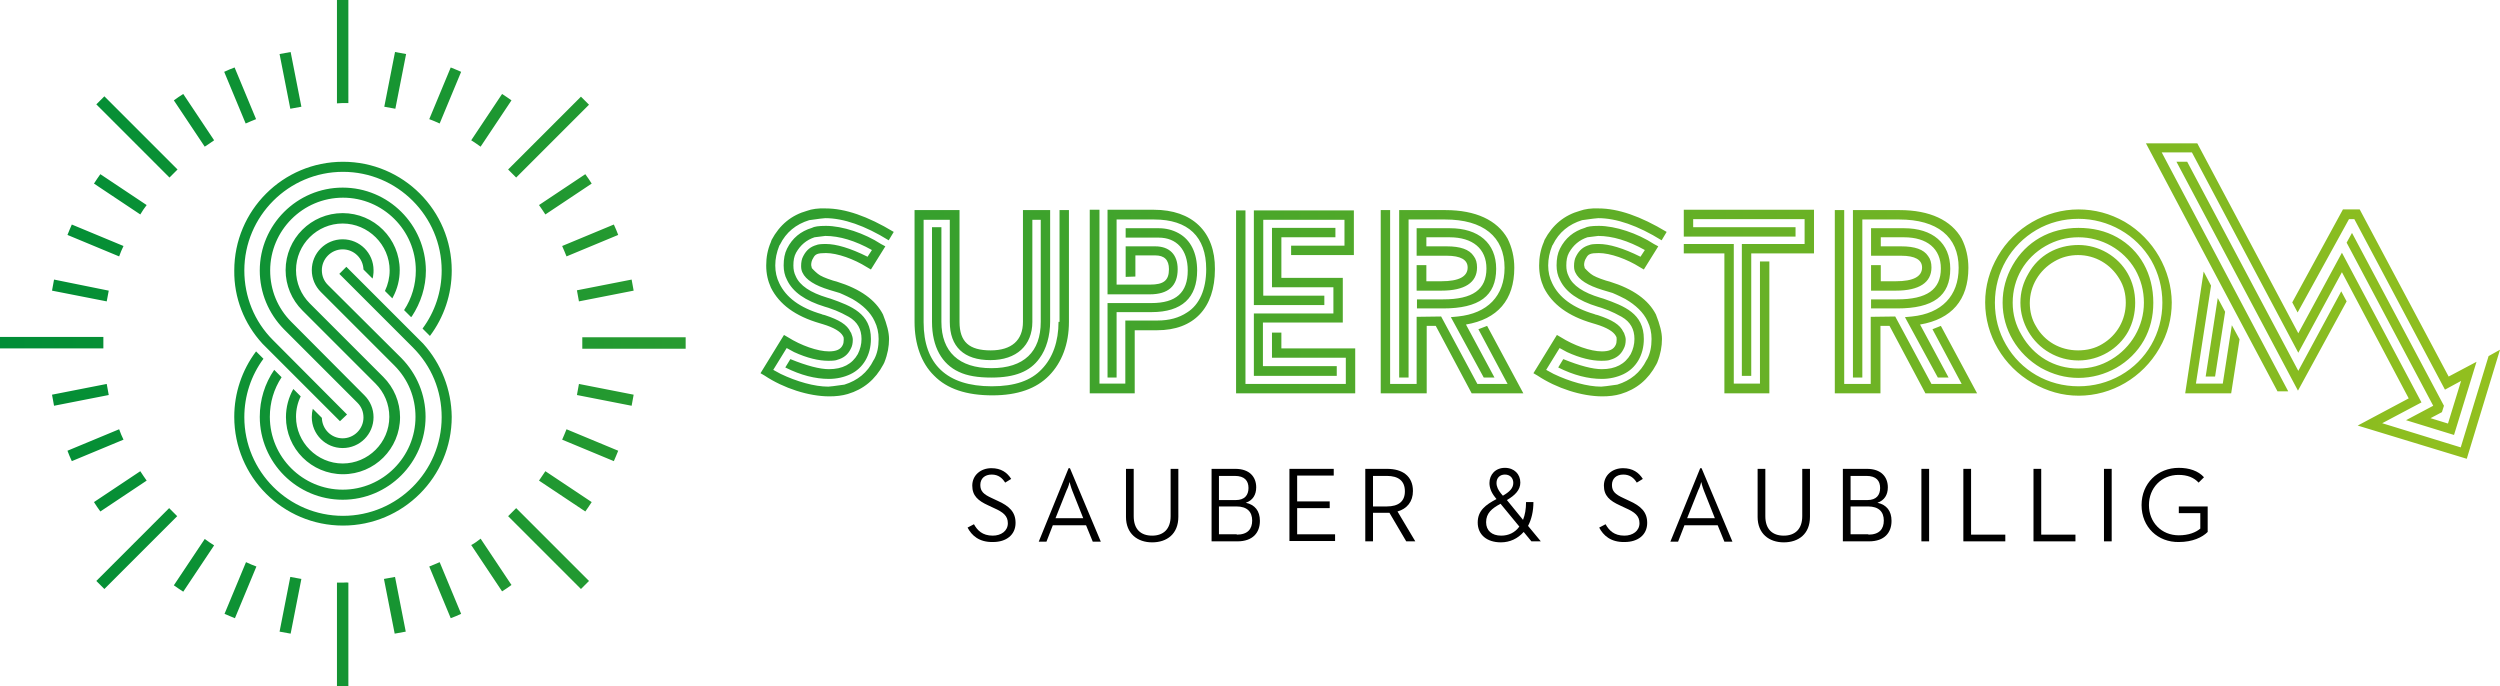 <?xml version="1.0" encoding="UTF-8" standalone="no"?>
<!-- Generator: Adobe Illustrator 27.8.0, SVG Export Plug-In . SVG Version: 6.00 Build 0)  -->

<svg
   version="1.1"
   id="Ebene_1"
   x="0px"
   y="0px"
   viewBox="0 0 744.9 204.4"
   xml:space="preserve"
   sodipodi:docname="SuperStrom_Logo_4c_2-zeilig_RGB_Zeichenfläche 1.svg"
   width="744.9"
   height="204.4"
   xmlns:inkscape="http://www.inkscape.org/namespaces/inkscape"
   xmlns:sodipodi="http://sodipodi.sourceforge.net/DTD/sodipodi-0.dtd"
   xmlns="http://www.w3.org/2000/svg"
   xmlns:svg="http://www.w3.org/2000/svg"><defs
   id="defs52" /><sodipodi:namedview
   id="namedview50"
   pagecolor="#ffffff"
   bordercolor="#666666"
   borderopacity="1.0"
   inkscape:showpageshadow="2"
   inkscape:pageopacity="0.0"
   inkscape:pagecheckerboard="0"
   inkscape:deskcolor="#d1d1d1"
   showgrid="false" />
<style
   type="text/css"
   id="style2">
	.st0{fill:url(#SVGID_1_);}
	.st1{fill:#FFFFFF;}
	.st2{fill:none;stroke:#1D1D1B;stroke-width:1.4;stroke-miterlimit:10;}
</style>
<g
   id="g36"
   transform="translate(-38.9,-17.1)">
	<path
   d="m 327.2,174.3 1.9,-1 c 1,1.8 2.5,3.4 5.6,3.4 2.5,0 4.5,-1.4 4.5,-3.7 0,-2.2 -1.4,-3.3 -4.1,-4.5 l -1.7,-0.8 c -3.1,-1.4 -4.8,-2.9 -4.8,-5.9 0,-3.1 2.5,-5.2 5.7,-5.2 2.9,0 4.7,1.3 5.9,3.2 l -1.8,1.1 c -0.8,-1.3 -2,-2.4 -4,-2.4 -2.1,0 -3.4,1.2 -3.4,3.1 0,1.9 1,2.8 3.4,3.9 l 1.7,0.8 c 3.6,1.6 5.4,3.4 5.4,6.6 0,3.6 -2.8,5.7 -6.7,5.7 -4.2,0.1 -6.4,-2 -7.6,-4.3 z"
   id="path4" />
	<path
   d="m 357.3,156.6 h 0.4 l 9.2,21.9 h -2.4 l -2,-4.9 h -9.9 l -1.9,4.9 h -2.3 z m 4.4,15 -3.3,-8.3 c -0.4,-1 -0.8,-2.5 -0.8,-2.6 0,0.1 -0.4,1.6 -0.9,2.5 l -3.3,8.3 h 8.3 z"
   id="path6" />
	<path
   d="m 374.4,171.1 v -14.3 h 2.3 v 14.1 c 0,3.9 2.1,5.8 5.5,5.8 3.3,0 5.5,-1.9 5.5,-5.8 v -14.1 h 2.3 v 14.3 c 0,5.1 -3.4,7.6 -7.8,7.6 -4.4,0 -7.8,-2.6 -7.8,-7.6 z"
   id="path8" />
	<path
   d="m 399.8,156.8 h 7.2 c 4.2,0 6.2,2.4 6.2,5.5 0,2.2 -1,3.9 -3.1,4.6 2.7,0.6 4.2,2.4 4.2,5.4 0,3.5 -2.1,6.1 -6.7,6.1 h -7.7 v -21.6 z m 7.3,9.3 c 2.7,0 3.8,-1.5 3.8,-3.6 0,-2.1 -1.1,-3.6 -4.1,-3.6 h -4.7 v 7.2 z m 0.3,10.3 c 3.3,0 4.6,-1.7 4.6,-4.2 0,-2.6 -1.5,-4.2 -4.7,-4.2 h -5.2 v 8.3 h 5.3 z"
   id="path10" />
	<path
   d="m 423.1,156.8 h 13.2 v 2 h -10.9 v 7.7 h 9.7 v 2 h -9.7 v 7.8 h 11.3 v 2 h -13.6 z"
   id="path12" />
	<path
   d="m 445.7,156.8 h 6.5 c 4.5,0 7.7,2.1 7.7,6.6 0,3.2 -1.8,5.3 -4.6,6.1 l 5.3,8.9 h -2.7 l -5,-8.5 c -0.3,0 -0.7,0 -1,0 H 448 v 8.5 h -2.3 z m 6.4,11.2 c 3.5,0 5.4,-1.5 5.4,-4.5 0,-3.1 -1.9,-4.6 -5.4,-4.6 H 448 v 9.1 z"
   id="path14" />
	<path
   d="m 492.7,172 c 0.6,-1.5 0.9,-3.2 0.9,-5.3 h 2.2 c 0,2.8 -0.6,5.2 -1.6,7.1 l 3.8,4.6 h -2.8 l -2.3,-2.8 c -1.8,2 -4.1,3.1 -6.8,3.1 -4.2,0 -6.9,-2.3 -6.9,-5.9 0,-3.6 2.4,-5.3 5.6,-7 l -0.4,-0.5 c -1.2,-1.5 -1.7,-2.9 -1.7,-4.3 0,-2.5 1.8,-4.5 4.6,-4.5 2.8,0 4.6,1.9 4.6,4.4 0,2.2 -1.6,3.8 -4,5.2 z m -6.7,-4.8 c -2.6,1.4 -4.3,2.8 -4.3,5.5 0,2.5 1.7,4 4.5,4 2.2,0 4.1,-0.9 5.4,-2.7 z m 3.8,-6.2 c 0,-1.5 -1,-2.5 -2.5,-2.5 -1.5,0 -2.5,1 -2.5,2.5 0,1.1 0.5,2.1 1.3,3.1 l 0.6,0.7 c 1.9,-1.1 3.1,-2.2 3.1,-3.8 z"
   id="path16" />
	<path
   d="m 515.4,174.3 1.9,-1 c 1,1.8 2.5,3.4 5.6,3.4 2.5,0 4.5,-1.4 4.5,-3.7 0,-2.2 -1.4,-3.3 -4.1,-4.5 l -1.7,-0.8 c -3.1,-1.4 -4.8,-2.9 -4.8,-5.9 0,-3.1 2.5,-5.2 5.7,-5.2 2.9,0 4.7,1.3 5.9,3.2 l -1.8,1.1 c -0.8,-1.3 -2,-2.4 -4,-2.4 -2.1,0 -3.4,1.2 -3.4,3.1 0,1.9 1,2.8 3.4,3.9 l 1.7,0.8 c 3.6,1.6 5.4,3.4 5.4,6.6 0,3.6 -2.8,5.7 -6.7,5.7 -4.2,0.1 -6.4,-2 -7.6,-4.3 z"
   id="path18" />
	<path
   d="m 545.5,156.6 h 0.4 l 9.2,21.9 h -2.4 l -2,-4.9 h -9.9 l -1.9,4.9 h -2.3 z m 4.4,15 -3.3,-8.3 c -0.4,-1 -0.8,-2.5 -0.8,-2.6 0,0.1 -0.4,1.6 -0.9,2.5 l -3.3,8.3 h 8.3 z"
   id="path20" />
	<path
   d="m 562.6,171.1 v -14.3 h 2.3 v 14.1 c 0,3.9 2.1,5.8 5.5,5.8 3.3,0 5.5,-1.9 5.5,-5.8 v -14.1 h 2.3 v 14.3 c 0,5.1 -3.4,7.6 -7.8,7.6 -4.4,0 -7.8,-2.6 -7.8,-7.6 z"
   id="path22" />
	<path
   d="m 588,156.8 h 7.2 c 4.2,0 6.2,2.4 6.2,5.5 0,2.2 -1,3.9 -3.1,4.6 2.7,0.6 4.2,2.4 4.2,5.4 0,3.5 -2.1,6.1 -6.7,6.1 H 588 Z m 7.3,9.3 c 2.7,0 3.8,-1.5 3.8,-3.6 0,-2.1 -1.1,-3.6 -4.1,-3.6 h -4.7 v 7.2 z m 0.3,10.3 c 3.3,0 4.6,-1.7 4.6,-4.2 0,-2.6 -1.5,-4.2 -4.7,-4.2 h -5.2 v 8.3 h 5.3 z"
   id="path24" />
	<path
   d="m 611.4,156.8 h 2.3 v 21.6 h -2.3 z"
   id="path26" />
	<path
   d="m 623.9,156.8 h 2.3 v 19.6 h 10.2 v 2 h -12.5 z"
   id="path28" />
	<path
   d="m 644.8,156.8 h 2.3 v 19.6 h 10.2 v 2 h -12.5 z"
   id="path30" />
	<path
   d="m 665.8,156.8 h 2.3 v 21.6 h -2.3 z"
   id="path32" />
	<path
   d="m 677,167.6 c 0,-6.5 4.8,-11.1 11.1,-11.1 3.1,0 5.8,0.9 7.5,2.8 l -1.6,1.6 c -1.4,-1.5 -3.3,-2.3 -6,-2.3 -5.1,0 -8.8,3.9 -8.8,9 0,5.1 3.7,9 8.9,9 3,0 5.1,-0.9 6.4,-2 V 170 h -6.4 v -2 h 8.6 v 7.6 c -1.6,1.6 -4.5,3 -8.6,3 -6.2,0.1 -11.1,-4.4 -11.1,-11 z"
   id="path34" />
</g>
<g
   id="g47"
   transform="translate(-38.9,-17.1)">
	<g
   id="g45">
		<linearGradient
   id="SVGID_1_"
   gradientUnits="userSpaceOnUse"
   x1="38.863"
   y1="119.243"
   x2="783.873"
   y2="119.243">
			<stop
   offset="0"
   style="stop-color:#008D36"
   id="stop38" />
			<stop
   offset="1"
   style="stop-color:#93C01F"
   id="stop40" />
		</linearGradient>
		<path
   class="st0"
   d="m 70.7,131.5 -16.3,3.2 c 0.2,1.1 0.4,2.2 0.6,3.3 l 16.3,-3.2 c -0.2,-1.1 -0.4,-2.2 -0.6,-3.3 z M 89.4,70 c 0.8,-0.8 1.6,-1.6 2.4,-2.4 0,0 0,0 0,0 L 70,45.8 c -0.8,0.8 -1.6,1.6 -2.4,2.4 L 89.4,70 c 0,0 0,0 0,0 z M 82.6,78.2 68.8,69 c -0.6,0.9 -1.3,1.8 -1.9,2.8 L 80.7,81 c 0.6,-1 1.2,-1.9 1.9,-2.8 z M 75.7,90.4 60.3,84 c -0.4,1 -0.9,2 -1.3,3.1 l 15.4,6.4 c 0.4,-1.1 0.8,-2.1 1.3,-3.1 z M 71.3,103.7 55,100.4 c -0.2,1.1 -0.4,2.2 -0.6,3.3 l 16.3,3.2 c 0.2,-1.1 0.4,-2.1 0.6,-3.2 z m -1.6,17.2 c 0,-0.6 0,-1.1 0,-1.7 0,-0.6 0,-1.1 0,-1.7 0,0 0,0 0,0 H 38.9 c 0,0.6 0,1.1 0,1.7 0,0.6 0,1.1 0,1.7 h 30.8 c 0,0 0,0 0,0 z M 74.4,145 59,151.4 c 0.4,1 0.8,2.1 1.3,3.1 l 15.4,-6.4 c -0.5,-1 -0.9,-2 -1.3,-3.1 z m 40.8,-92.4 -6.4,-15.4 c -1,0.4 -2.1,0.8 -3.1,1.3 l 6.4,15.4 c 1.1,-0.5 2.1,-0.9 3.1,-1.3 z M 105.8,200 c 1,0.4 2,0.9 3.1,1.3 l 6.4,-15.4 c -1,-0.4 -2.1,-0.8 -3.1,-1.3 z m -15.1,-8.5 c 0.9,0.6 1.8,1.3 2.8,1.9 l 9.2,-13.8 c -0.9,-0.6 -1.9,-1.2 -2.8,-1.9 z m 1,-20.6 c -0.8,-0.8 -1.6,-1.6 -2.4,-2.4 0,0 0,0 0,0 l -21.7,21.7 c 0.8,0.8 1.6,1.6 2.4,2.4 l 21.7,-21.7 c 0,0 0,0 0,0 z m -9.1,-10.6 c -0.6,-0.9 -1.3,-1.8 -1.9,-2.8 l -13.8,9.2 c 0.6,0.9 1.2,1.9 1.9,2.8 z m 128.8,-53.4 16.3,-3.2 c -0.2,-1.1 -0.4,-2.2 -0.6,-3.3 l -16.3,3.2 c 0.2,1.2 0.4,2.2 0.6,3.3 z M 159.9,33.2 c -1.1,-0.2 -2.2,-0.4 -3.3,-0.6 l -3.2,16.3 c 1.1,0.2 2.2,0.4 3.3,0.6 z M 191.3,47 c -0.9,-0.6 -1.8,-1.3 -2.8,-1.9 l -9.2,13.8 c 0.9,0.6 1.9,1.2 2.8,1.9 z m 8.2,31.2 c 0.6,0.9 1.3,1.8 1.9,2.8 l 13.8,-9.2 C 214.6,70.9 214,69.9 213.3,69 Z m -9.2,-10.6 c 0.8,0.8 1.6,1.6 2.4,2.4 0,0 0,0 0,0 l 21.7,-21.7 c -0.8,-0.8 -1.6,-1.6 -2.4,-2.4 l -21.7,21.7 c 0,0 0,0 0,0 z m -68.1,137.7 c 1.1,0.2 2.2,0.4 3.3,0.6 l 3.2,-16.3 c -1.1,-0.2 -2.2,-0.4 -3.3,-0.6 z m 85.5,-111.8 15.4,-6.4 c -0.4,-1 -0.8,-2.1 -1.3,-3.1 l -15.4,6.4 c 0.4,1 0.9,2 1.3,3.1 z M 141,47.8 c 0.6,0 1.1,0 1.7,0 0,0 0,0 0,0 V 17.1 c -0.6,0 -1.1,0 -1.7,0 -0.6,0 -1.1,0 -1.7,0 v 30.8 c 0,0 0,0 0,0 0.6,0 1.2,-0.1 1.7,-0.1 z m 20.4,63.8 c 0.1,-0.1 0.1,-0.2 0.2,-0.2 2.7,-4.1 4.2,-8.8 4.2,-13.7 C 165.7,84 154.6,73 141,73 c -13.6,0 -24.7,11.1 -24.7,24.7 0,6.6 2.6,12.8 7.2,17.5 l 21.9,21.9 c 1.2,1.2 1.8,2.7 1.8,4.4 0,3.4 -2.8,6.2 -6.2,6.2 -3.4,0 -6.1,-2.7 -6.2,-6.1 l -2.7,-2.7 c -0.2,0.8 -0.3,1.6 -0.3,2.5 0,5.1 4.1,9.2 9.2,9.2 5.1,0 9.2,-4.1 9.2,-9.2 0,-2.5 -1,-4.8 -2.7,-6.5 L 125.7,113 c -4.1,-4.1 -6.3,-9.5 -6.3,-15.3 0,-11.9 9.7,-21.7 21.7,-21.7 11.9,0 21.7,9.7 21.7,21.7 0,4.2 -1.2,8.3 -3.5,11.8 z M 102.7,58.9 93.5,45.1 c -0.9,0.6 -1.9,1.2 -2.8,1.9 l 9.2,13.8 c 1,-0.6 1.9,-1.3 2.8,-1.9 z M 141,91.4 c 3.4,0 6.1,2.7 6.2,6 l 2.7,2.7 c 0.1,-0.3 0.2,-0.7 0.2,-1 0.1,-0.5 0.1,-1 0.1,-1.5 0,-5.1 -4.1,-9.2 -9.2,-9.2 -5.1,0 -9.2,4.1 -9.2,9.2 0,2.5 1,4.8 2.7,6.5 l 21.9,21.9 c 4.1,4.1 6.3,9.5 6.3,15.3 0,11.9 -9.7,21.7 -21.7,21.7 -11.9,0 -21.7,-9.7 -21.7,-21.7 0,-4.3 1.2,-8.3 3.5,-11.8 l -2.2,-2.2 c -2.8,4.1 -4.3,8.9 -4.3,14 0,13.6 11.1,24.7 24.7,24.7 13.6,0 24.7,-11.1 24.7,-24.7 0,-6.6 -2.6,-12.8 -7.2,-17.5 L 136.6,102 c -1.2,-1.2 -1.8,-2.7 -1.8,-4.4 0,-3.4 2.8,-6.2 6.2,-6.2 z m 14.8,14.6 c 0.1,-0.1 0.1,-0.3 0.2,-0.4 1.3,-2.4 2,-5.2 2,-8 0,-9.4 -7.6,-17 -17,-17 -9.4,0 -17,7.6 -17,17 0,4.5 1.8,8.8 5,12 l 21.8,21.8 c 0,0 0,0 0,0 2.6,2.6 4.1,6.1 4.1,9.9 0,7.7 -6.3,13.9 -13.9,13.9 -7.6,0 -13.9,-6.3 -13.9,-13.9 0,-2.2 0.5,-4.3 1.4,-6.1 l -2.2,-2.2 c -1.4,2.5 -2.2,5.4 -2.2,8.4 0,9.4 7.6,17 17,17 9.4,0 17,-7.6 17,-17 0,-4.5 -1.8,-8.8 -5,-12 0,0 0,0 0,0 l -21.9,-21.9 c -2.6,-2.6 -4.1,-6.1 -4.1,-9.9 0,-7.7 6.3,-13.9 13.9,-13.9 7.6,0 14,6.3 14,14 0,2.1 -0.5,4.2 -1.4,6.1 z M 128.7,48.9 125.5,32.6 c -1.1,0.2 -2.2,0.4 -3.3,0.6 l 3.2,16.3 c 1.1,-0.2 2.2,-0.4 3.3,-0.6 z m -11.6,70.6 c 0,0 23.1,23.1 23.1,23.1 l 2.1,-2 c 0,0 -22.1,-22.2 -22.1,-22.2 -5.5,-5.5 -8.5,-12.9 -8.5,-20.7 0,-16.2 13.2,-29.4 29.4,-29.4 16.2,0 29.4,13.2 29.4,29.4 0,6.3 -2,12.3 -5.7,17.3 l 2.2,2.2 c 4.2,-5.6 6.5,-12.4 6.5,-19.5 0,-17.9 -14.5,-32.4 -32.4,-32.4 -17.9,0 -32.4,14.5 -32.4,32.4 -0.1,8.1 2.9,15.8 8.4,21.8 z m 93.7,15.3 16.3,3.2 c 0.2,-1.1 0.4,-2.2 0.6,-3.3 l -16.3,-3.2 c -0.2,1.1 -0.4,2.2 -0.6,3.3 z m -18.1,33.7 c -0.8,0.8 -1.6,1.6 -2.4,2.4 0,0 0,0 0,0 l 21.7,21.7 c 0.8,-0.8 1.6,-1.6 2.4,-2.4 l -21.7,-21.7 c 0,0 0,0 0,0 z m 13.7,-20.4 15.4,6.4 c 0.4,-1 0.9,-2 1.3,-3.1 L 207.7,145 c -0.4,1.1 -0.9,2.1 -1.3,3.1 z m -6.9,12.2 13.8,9.2 c 0.6,-0.9 1.3,-1.8 1.9,-2.8 l -13.8,-9.2 c -0.7,1 -1.3,1.9 -1.9,2.8 z M 141,190.7 c -0.6,0 -1.1,0 -1.7,0 0,0 0,0 0,0 v 30.8 c 0.6,0 1.1,0 1.7,0 0.6,0 1.1,0 1.7,0 v -30.8 c 0,0 0,0 0,0 -0.6,-0.1 -1.1,0 -1.7,0 z m 71.4,-73.1 c 0,0 0,0 0,0 0,0.6 0,1.1 0,1.7 0,0.6 0,1.1 0,1.7 0,0 0,0 0,0 h 30.8 c 0,-0.6 0,-1.1 0,-1.7 0,-0.6 0,-1.1 0,-1.7 z m -45.6,-65 c 1,0.4 2.1,0.8 3.1,1.3 l 6.4,-15.4 c -1,-0.4 -2,-0.9 -3.1,-1.3 z m 12.5,126.9 9.2,13.8 c 0.9,-0.6 1.9,-1.2 2.8,-1.9 l -9.2,-13.8 c -0.9,0.7 -1.8,1.4 -2.8,1.9 z m -12.5,6.4 6.4,15.4 c 1,-0.4 2.1,-0.8 3.1,-1.3 l -6.4,-15.4 c -1,0.4 -2,0.9 -3.1,1.3 z M 165,119.5 c 0,0 -22.9,-22.9 -22.9,-22.9 l -2.1,2.1 16.4,16.4 5.5,5.5 c 5.6,5.6 8.6,12.9 8.6,20.8 0,16.2 -13.2,29.4 -29.4,29.4 -16.2,0 -29.4,-13.2 -29.4,-29.4 0,-6.3 2,-12.4 5.7,-17.4 l -2.2,-2.2 c -4.2,5.6 -6.5,12.4 -6.5,19.5 0,17.9 14.5,32.4 32.4,32.4 17.9,0 32.4,-14.5 32.4,-32.4 -0.1,-8.1 -3.1,-15.8 -8.5,-21.8 z m -11.7,70.1 3.2,16.3 c 1.1,-0.2 2.2,-0.4 3.3,-0.6 L 156.6,189 c -1.1,0.2 -2.2,0.4 -3.3,0.6 z M 371.6,110.1 H 382 c 9.1,0 13.6,-4.3 13.6,-12.4 0,-5.2 -1.9,-9.1 -5.5,-11.1 -1.8,-1 -3.8,-1.5 -6,-1.5 h -9.8 v 2.8 h 9.8 c 5.4,0 8.7,3.6 8.7,9.8 0,6.6 -3.5,9.7 -10.8,9.7 h -13.1 v 22.2 h 2.7 z m 65.5,16.1 h -21.9 v -13 H 439 V 99.9 H 420.7 V 87.8 h 16.1 V 85 h -18.9 v 17.7 h 18.3 v 7.8 h -23.7 v 18.6 h 24.7 v -2.9 z m 286.6,1.4 -33.1,-62.3 h -3.2 l 36.2,68.2 14.5,-26.6 -1.6,-3 z m -21.8,-17.6 -2.2,-4.1 -3.6,23.4 h 2.8 z M 433.5,105.2 H 415.3 V 82.6 h 24.2 v 7.7 h -15.9 v 2.8 h 18.7 V 79.8 H 412.5 V 108 h 21 z m 346.9,18 -8.3,27.2 -23.4,-7.2 11.7,-6.2 -23.7,-44.6 -13,24 -30.1,-56.6 h -15.3 l 21.4,40.4 17.8,33.5 h 3.2 L 683,62.5 h 9 l 31.7,59.7 13,-24 19.9,37.6 -15.2,8.1 32.5,9.9 9.9,-32.5 z M 458.5,82.5 h 11 c 11.3,0 17.7,5.1 17.7,14.4 0,8.4 -5.1,13.6 -13.9,14.5 l -2.1,0.2 9.8,18 h 3.2 l -8.5,-15.8 c 9.4,-1.6 14.4,-7.3 14.4,-16.9 0,-3.2 -0.7,-6.1 -2,-8.7 -3.1,-5.5 -9.5,-8.5 -18.5,-8.5 h -13.8 v 49.9 h 2.8 V 82.5 Z m 10.4,23.8 h -7.8 v 2.7 h 7.8 c 10.7,0 15.8,-3.7 15.8,-11.8 0,-7.7 -5.3,-12.1 -13.8,-12.1 H 461 v 8.2 h 9 c 4.1,0 6.2,1.2 6.2,3.5 0,2.7 -2.6,4.1 -7.8,4.1 h -4.5 V 96.1 H 461 v 7.6 h 7.4 c 6.9,0 10.6,-2.4 10.6,-6.9 0,-1.4 -0.3,-2.5 -1,-3.4 -1.3,-2 -4,-2.9 -8,-2.9 h -6.1 v -2.7 h 6.9 c 6.9,0 11,3.4 11,9.3 0,6.3 -4.1,9.2 -12.9,9.2 z M 738.8,82.4 h 1.6 l 27,50.8 4.8,-2.6 -3.9,12.7 -5.2,-1.6 3.4,-1.8 0.6,-1.9 -27.4,-51.5 -1.6,2.9 25.8,48.6 -8.1,4.3 14.3,4.4 6.7,-21.8 -8.3,4.4 L 742,79.5 h -5 l -15.1,27.7 1.6,3 z m -37.6,49 h -8 l 4.5,-29.2 -2.2,-4.2 -5.5,36.3 h 13.7 l 2.5,-16.1 -2.3,-4.2 z M 593.8,82.5 h 11 c 11.3,0 17.7,5.1 17.7,14.4 0,8.4 -5.1,13.6 -13.9,14.5 l -2.1,0.2 9.8,18 h 3.2 L 611,113.8 c 9.4,-1.6 14.4,-7.3 14.4,-16.9 0,-3.2 -0.7,-6.1 -2,-8.7 -3.1,-5.5 -9.5,-8.5 -18.5,-8.5 H 591 v 49.9 h 2.8 z m 10.4,23.8 h -7.8 v 2.7 h 7.8 c 10.7,0 15.8,-3.7 15.8,-11.8 0,-7.7 -5.3,-12.1 -13.8,-12.1 h -9.8 v 8.2 h 9 c 4.1,0 6.2,1.2 6.2,3.5 0,2.7 -2.6,4.1 -7.8,4.1 h -4.5 v -4.8 h -2.9 v 7.6 h 7.4 c 6.9,0 10.6,-2.4 10.6,-6.9 0,-1.4 -0.3,-2.5 -1,-3.4 -1.3,-2 -4,-2.9 -8,-2.9 h -6.1 v -2.7 h 6.9 c 6.9,0 11,3.4 11,9.3 0,6.3 -4.2,9.2 -13,9.2 z M 509.7,79.9 c -4.7,1.3 -8.2,4.2 -10.6,8.7 l -0.2,0.6 c -1,2.3 -1.4,4.6 -1.4,7 0,2.5 0.5,4.6 1.4,6.6 2.5,5 7.3,8.5 14.5,10.6 l 1,0.3 c 3.3,1 5.2,2.2 5.9,3.4 l 0.1,0.2 c 0.2,0.2 0.2,0.6 0.2,1 0,0.7 -0.1,1.2 -0.3,1.6 -0.6,1.3 -1.9,1.9 -4.1,1.9 -3.4,0 -8.4,-1.8 -12.2,-4.2 l -1.2,-0.7 -7,11.4 1.2,0.7 c 5.7,3.8 13.2,6.2 19.3,6.2 2,0 3.8,-0.2 5.5,-0.7 4.7,-1.4 8.2,-4.3 10.6,-8.8 l 0.3,-0.6 c 1,-2.5 1.4,-4.8 1.4,-7 0,-1.9 -0.6,-4.3 -1.8,-7.3 -2.2,-4.3 -6.7,-7.6 -13.8,-9.8 l -1.1,-0.3 c -2.2,-0.7 -3.8,-1.4 -4.5,-2 -1,-0.8 -1.5,-1.4 -1.8,-1.7 l -0.2,-0.9 c 0,-0.8 0.2,-1.5 0.6,-2.1 0.6,-1.2 1.3,-1.5 3.8,-1.5 3.4,0 8.4,1.8 12.2,4.2 l 1.2,0.7 4.3,-6.9 -1.3,-0.7 c -4.9,-3.2 -11.5,-5.4 -16.4,-5.4 -2.2,0 -3.5,0.2 -4.2,0.6 -3.3,1 -5.8,3 -7.4,6.2 -0.7,1.4 -1,3 -1,5 0,1.5 0.3,3 1,4.3 1.7,3.6 5.4,6.2 11.3,8 l 1,0.3 2.2,0.8 c 1.2,0.5 2.5,1.1 3.9,1.9 2.6,1.5 3.8,3.7 3.8,6.6 0,1.6 -0.4,3.1 -1.1,4.5 -1.7,3 -4.6,4.5 -8.6,4.5 -2.7,0 -6.6,-1 -11.5,-3 l -1.4,2.3 -0.1,0.2 c 4.6,2.3 8.9,3.4 13,3.4 2.3,0 4.5,-0.5 6.4,-1.4 3.8,-1.8 6.1,-5.7 6.1,-10.5 0,-7.6 -5.8,-9.8 -12,-12 l -1,-0.3 c -5,-1.5 -8.2,-3.6 -9.4,-6.4 -0.5,-1 -0.7,-2 -0.7,-3.2 0,-1.5 0.2,-2.7 0.8,-3.8 1.3,-2.3 3.1,-3.8 5.5,-4.6 l 3.2,-0.4 c 4.2,0 8.9,1.4 13.9,4.2 l -1.3,2 c -5.2,-2.6 -9.4,-3.8 -12.4,-3.8 -1.5,0 -2.4,0.1 -2.8,0.3 -1.8,0.5 -3,1.5 -3.9,3.2 l -0.1,0.2 c -0.4,0.7 -0.6,1.7 -0.6,2.9 0,0.9 0.2,1.5 0.4,1.9 1,2.2 3.8,3.9 8.1,5.2 l 1,0.3 2,0.6 c 0.2,0.1 1.5,0.6 3.8,1.8 3.1,1.8 5.4,4 6.6,6.6 0.8,1.6 1.2,3.4 1.2,5.3 0,2.3 -0.4,4.3 -1.3,6 l -0.2,0.3 c -1.8,3.7 -4.8,6.1 -8.7,7.3 -2.8,0.4 -4.4,0.6 -4.8,0.6 -4.1,0 -9.4,-1.5 -14.2,-3.8 l -2.2,-1.2 4,-6.5 2.2,1.2 c 3.9,1.8 7.4,2.6 10.2,2.6 1.4,0 2.3,-0.1 2.7,-0.3 1.8,-0.5 3.1,-1.5 3.9,-3.1 l 0.1,-0.2 c 0.4,-0.7 0.6,-1.6 0.6,-2.7 0,-0.6 -0.2,-1.2 -0.5,-2 l -0.2,-0.3 c -1,-2.2 -3.4,-3.6 -7.6,-5 l -0.8,-0.2 -0.2,-0.1 c -6.5,-1.9 -10.6,-5 -12.6,-9.2 -0.8,-1.6 -1.2,-3.4 -1.2,-5.3 0,-2 0.4,-3.9 1.2,-5.9 l 0.2,-0.3 c 1.8,-3.7 4.8,-6.1 8.7,-7.3 2.8,-0.4 4.4,-0.6 4.8,-0.6 5.4,0 11.8,2.2 18.9,6.6 l 1.5,-2.5 c -7.8,-4.7 -14.5,-7 -20.3,-7 -2.2,-0.1 -4.1,0.2 -5.5,0.7 z m -127,-0.3 h -13.8 v 25.2 h 12.6 c 5.5,0 8.3,-2.5 8.3,-7.5 0,-4.3 -2.4,-6.8 -6.7,-6.8 h -8.8 v 9.1 l 2.9,-0.1 v -6.3 h 5.9 c 2.7,0 4.1,1.3 4.1,4.1 0,3.4 -1.6,4.6 -5.6,4.6 h -10 V 82.5 h 11.2 c 10.1,0 15.5,5.1 15.5,14.8 0,6 -2,10.6 -5.7,12.9 -2.4,1.6 -5.3,2.4 -8.8,2.4 h -9.6 v 18.8 h -7.7 V 79.6 h -2.9 v 54.7 H 377 v -18.8 h 6.7 c 10.9,0 17.2,-6.6 17.2,-18.2 C 401,86.1 394.1,79.6 382.7,79.6 Z M 672,83.2 c -4.4,-2.5 -9,-3.7 -13.8,-3.7 -9.7,0 -19.1,5.4 -24,13.9 -2.5,4.3 -3.8,8.9 -3.8,13.8 0,9.8 5.4,19 14.1,24 4.4,2.5 8.9,3.8 13.8,3.8 9.8,0 19,-5.4 24,-14.1 2.5,-4.3 3.7,-8.9 3.7,-13.7 -0.1,-9.5 -5.3,-18.9 -14,-24 z m 11.2,24.1 c 0,9.1 -4.7,17.2 -12.4,21.6 -3.9,2.2 -8.1,3.3 -12.6,3.3 -9.1,0 -17.2,-4.7 -21.6,-12.4 -2.2,-3.8 -3.3,-8 -3.3,-12.5 0,-9.1 4.7,-17.2 12.4,-21.7 3.8,-2.2 8,-3.3 12.5,-3.3 8.9,0 17.2,4.7 21.7,12.4 2.2,3.9 3.3,8.1 3.3,12.6 z M 354.3,113 c 0,5.8 -1.7,10.7 -5,14.1 -3.2,3.4 -8,5.1 -14.9,5.1 -13.4,0 -20.3,-6.6 -20.3,-19.1 V 82.6 h 7.8 V 113 c 0,7.4 4.2,11.4 12.1,11.4 7.8,0 12.5,-4.4 12.5,-11.4 V 82.6 H 349 V 113 c 0,8.9 -5,13.8 -14.7,13.8 -9.7,0 -14.9,-4.9 -14.9,-13.8 V 84.8 h -2.8 V 113 c 0,7.5 3,12.6 8,14.9 2.5,1.2 5.7,1.7 9.7,1.7 7,0 11.5,-1.8 14.3,-5.7 2.1,-2.8 3.2,-6.8 3.2,-11 V 79.7 h -8.1 V 113 c 0,5.5 -3.4,8.5 -9.6,8.5 -6.4,0 -9.3,-2.5 -9.3,-8.5 V 79.7 H 311.4 V 113 c 0,6.6 2,12.3 5.8,16 3.9,4 9.7,5.9 17.4,5.9 7.5,0 13.1,-2 16.9,-5.9 3.8,-3.9 5.9,-9.4 5.9,-16 V 79.7 h -2.8 V 113 Z M 279.4,79.9 c -4.7,1.3 -8.2,4.2 -10.6,8.7 l -0.2,0.6 c -1,2.3 -1.4,4.6 -1.4,7 0,2.5 0.5,4.6 1.4,6.6 2.5,5 7.3,8.5 14.5,10.6 l 1,0.3 c 3.3,1 5.2,2.2 5.9,3.4 l 0.1,0.2 c 0.2,0.2 0.2,0.6 0.2,1 0,0.7 -0.1,1.2 -0.3,1.6 -0.6,1.3 -1.9,1.9 -4.1,1.9 -3.4,0 -8.4,-1.8 -12.2,-4.2 l -1.2,-0.7 -7,11.4 1.2,0.7 c 5.7,3.8 13.2,6.2 19.3,6.2 2,0 3.8,-0.2 5.5,-0.7 4.7,-1.4 8.2,-4.3 10.6,-8.8 l 0.3,-0.6 c 1,-2.5 1.4,-4.8 1.4,-7 0,-1.9 -0.6,-4.3 -1.8,-7.3 -2.2,-4.3 -6.7,-7.6 -13.8,-9.8 l -1.1,-0.3 c -2.2,-0.7 -3.8,-1.4 -4.5,-2 -1,-0.8 -1.5,-1.4 -1.8,-1.7 l -0.2,-0.9 c 0,-0.8 0.2,-1.5 0.6,-2.1 0.6,-1.2 1.3,-1.5 3.8,-1.5 3.4,0 8.4,1.8 12.2,4.2 l 1.2,0.7 4.3,-6.9 -1.3,-0.7 c -4.9,-3.2 -11.5,-5.4 -16.4,-5.4 -2.2,0 -3.5,0.2 -4.2,0.6 -3.3,1 -5.8,3 -7.4,6.2 -0.7,1.4 -1,3 -1,5 0,1.5 0.3,3 1,4.3 1.7,3.6 5.4,6.2 11.3,8 l 1,0.3 2.2,0.8 c 1.2,0.5 2.5,1.1 3.9,1.9 2.6,1.5 3.8,3.7 3.8,6.6 0,1.6 -0.4,3.1 -1.1,4.5 -1.7,3 -4.6,4.5 -8.6,4.5 -2.7,0 -6.6,-1 -11.5,-3 l -1.4,2.3 -0.1,0.2 c 4.6,2.3 8.9,3.4 13,3.4 2.3,0 4.5,-0.5 6.4,-1.4 3.8,-1.8 6.1,-5.7 6.1,-10.5 0,-7.6 -5.8,-9.8 -12,-12 l -1,-0.3 c -5,-1.5 -8.2,-3.6 -9.4,-6.4 -0.5,-1 -0.7,-2 -0.7,-3.2 0,-1.5 0.2,-2.7 0.8,-3.8 1.3,-2.3 3.1,-3.8 5.5,-4.6 l 3.2,-0.4 c 4.2,0 8.9,1.4 13.9,4.2 l -1.3,2 C 292.2,91 288,89.8 285,89.8 c -1.5,0 -2.4,0.1 -2.8,0.3 -1.8,0.5 -3,1.5 -3.9,3.2 l -0.1,0.2 c -0.4,0.7 -0.6,1.7 -0.6,2.9 0,0.9 0.2,1.5 0.4,1.9 1,2.2 3.8,3.9 8.1,5.2 l 1,0.3 2,0.6 c 0.2,0.1 1.5,0.6 3.8,1.8 3.1,1.8 5.4,4 6.6,6.6 0.8,1.6 1.2,3.4 1.2,5.3 0,2.3 -0.4,4.3 -1.3,6 l -0.2,0.3 c -1.8,3.7 -4.8,6.1 -8.7,7.3 -2.8,0.4 -4.4,0.6 -4.8,0.6 -4.1,0 -9.4,-1.5 -14.2,-3.8 l -2.2,-1.2 4,-6.5 2.2,1.2 c 3.9,1.8 7.4,2.6 10.2,2.6 1.4,0 2.3,-0.1 2.7,-0.3 1.8,-0.5 3.1,-1.5 3.9,-3.1 l 0.1,-0.2 c 0.4,-0.7 0.6,-1.6 0.6,-2.7 0,-0.6 -0.2,-1.2 -0.5,-2 l -0.2,-0.3 c -1,-2.2 -3.4,-3.6 -7.6,-5 l -0.8,-0.2 -0.2,-0.1 c -6.5,-1.9 -10.6,-5 -12.6,-9.2 -0.8,-1.6 -1.2,-3.4 -1.2,-5.3 0,-2 0.4,-3.9 1.2,-5.9 l 0.2,-0.3 c 1.8,-3.7 4.8,-6.1 8.7,-7.3 2.8,-0.4 4.4,-0.6 4.8,-0.6 5.4,0 11.8,2.2 18.9,6.6 l 1.5,-2.5 c -7.8,-4.7 -14.5,-7 -20.3,-7 -2.2,-0.1 -4.2,0.2 -5.5,0.7 z m 200,35.3 8.7,16.3 h -9 l -10.8,-20.1 -7.3,0.1 v 20 h -7.9 V 79.7 h -2.8 v 54.6 H 464 v -20.1 h 2.7 l 10.7,20.1 h 15.4 L 482,114.2 Z m -58.7,1 h -2.8 v 7.5 h 22 v 7.8 H 410 V 79.8 h -2.8 v 54.5 h 35.5 v -13.4 h -22 z m 246,-23.8 c -2.6,-1.5 -5.5,-2.3 -8.5,-2.3 -6.4,0 -11.9,3.1 -14.9,8.5 -1.6,2.7 -2.4,5.6 -2.4,8.7 0,6 3.4,11.9 8.7,14.9 2.6,1.5 5.5,2.3 8.6,2.3 v 0 c 6.2,0 11.9,-3.4 14.8,-8.6 1.4,-2.6 2.1,-5.5 2.1,-8.6 0,-6.4 -3.1,-11.8 -8.4,-14.9 z m 5.6,14.9 c 0,5.1 -2.6,9.7 -7,12.3 -2.1,1.3 -4.6,1.9 -7.2,1.9 -5.4,0 -10,-2.7 -12.5,-7.1 -1.3,-2.1 -1.9,-4.5 -1.9,-7 0,-5.1 2.8,-9.8 7.3,-12.4 2.2,-1.3 4.6,-1.9 7.1,-1.9 v 0 c 5.1,0 9.7,2.7 12.3,7.1 1.3,2.1 1.9,4.5 1.9,7.1 z m -109,24.1 h -7.8 V 89.8 h -14.9 v 2.8 h 12.1 v 41.7 h 13.4 V 95 h -2.8 z M 669.7,87.8 c -3.4,-1.9 -7.3,-2.8 -11.5,-2.8 -8.5,0 -15.6,4.1 -19.6,11.1 -2,3.5 -3,7.2 -3,11.2 0,8 4.4,15.3 11.4,19.4 3.6,2 7.3,3 11.2,3 v 0 c 8,0 15.6,-4.3 19.5,-11.2 1.9,-3.4 2.8,-7.1 2.8,-11.2 0,-8.6 -4,-15.7 -10.8,-19.5 z m 8,19.5 c 0,7 -3.8,13.4 -9.7,16.9 -3,1.8 -6.2,2.7 -9.8,2.7 -7.3,0 -13.4,-3.8 -16.9,-9.9 -1.8,-3 -2.7,-6.2 -2.7,-9.7 0,-7.2 3.7,-13.4 9.8,-16.9 3,-1.7 6.2,-2.6 9.8,-2.6 v 0 c 6.9,0 13.4,3.6 16.9,9.6 1.7,3 2.6,6.3 2.6,9.9 z M 540.6,87.6 h 33.3 v -2.8 h -30.5 v -2.4 h 33.2 v 7.4 h -18.7 v 39.3 h 2.8 V 92.6 h 18.7 v -13 h -38.8 z m 74.1,27.6 8.7,16.3 h -9 l -10.8,-20.1 -7.3,0.1 v 20 h -7.9 V 79.7 h -2.8 v 54.6 h 13.6 v -20.1 h 2.7 l 10.7,20.1 H 628 l -10.8,-20.1 z"
   id="path43"
   style="fill:url(#SVGID_1_)" />
	</g>
</g>
</svg>
